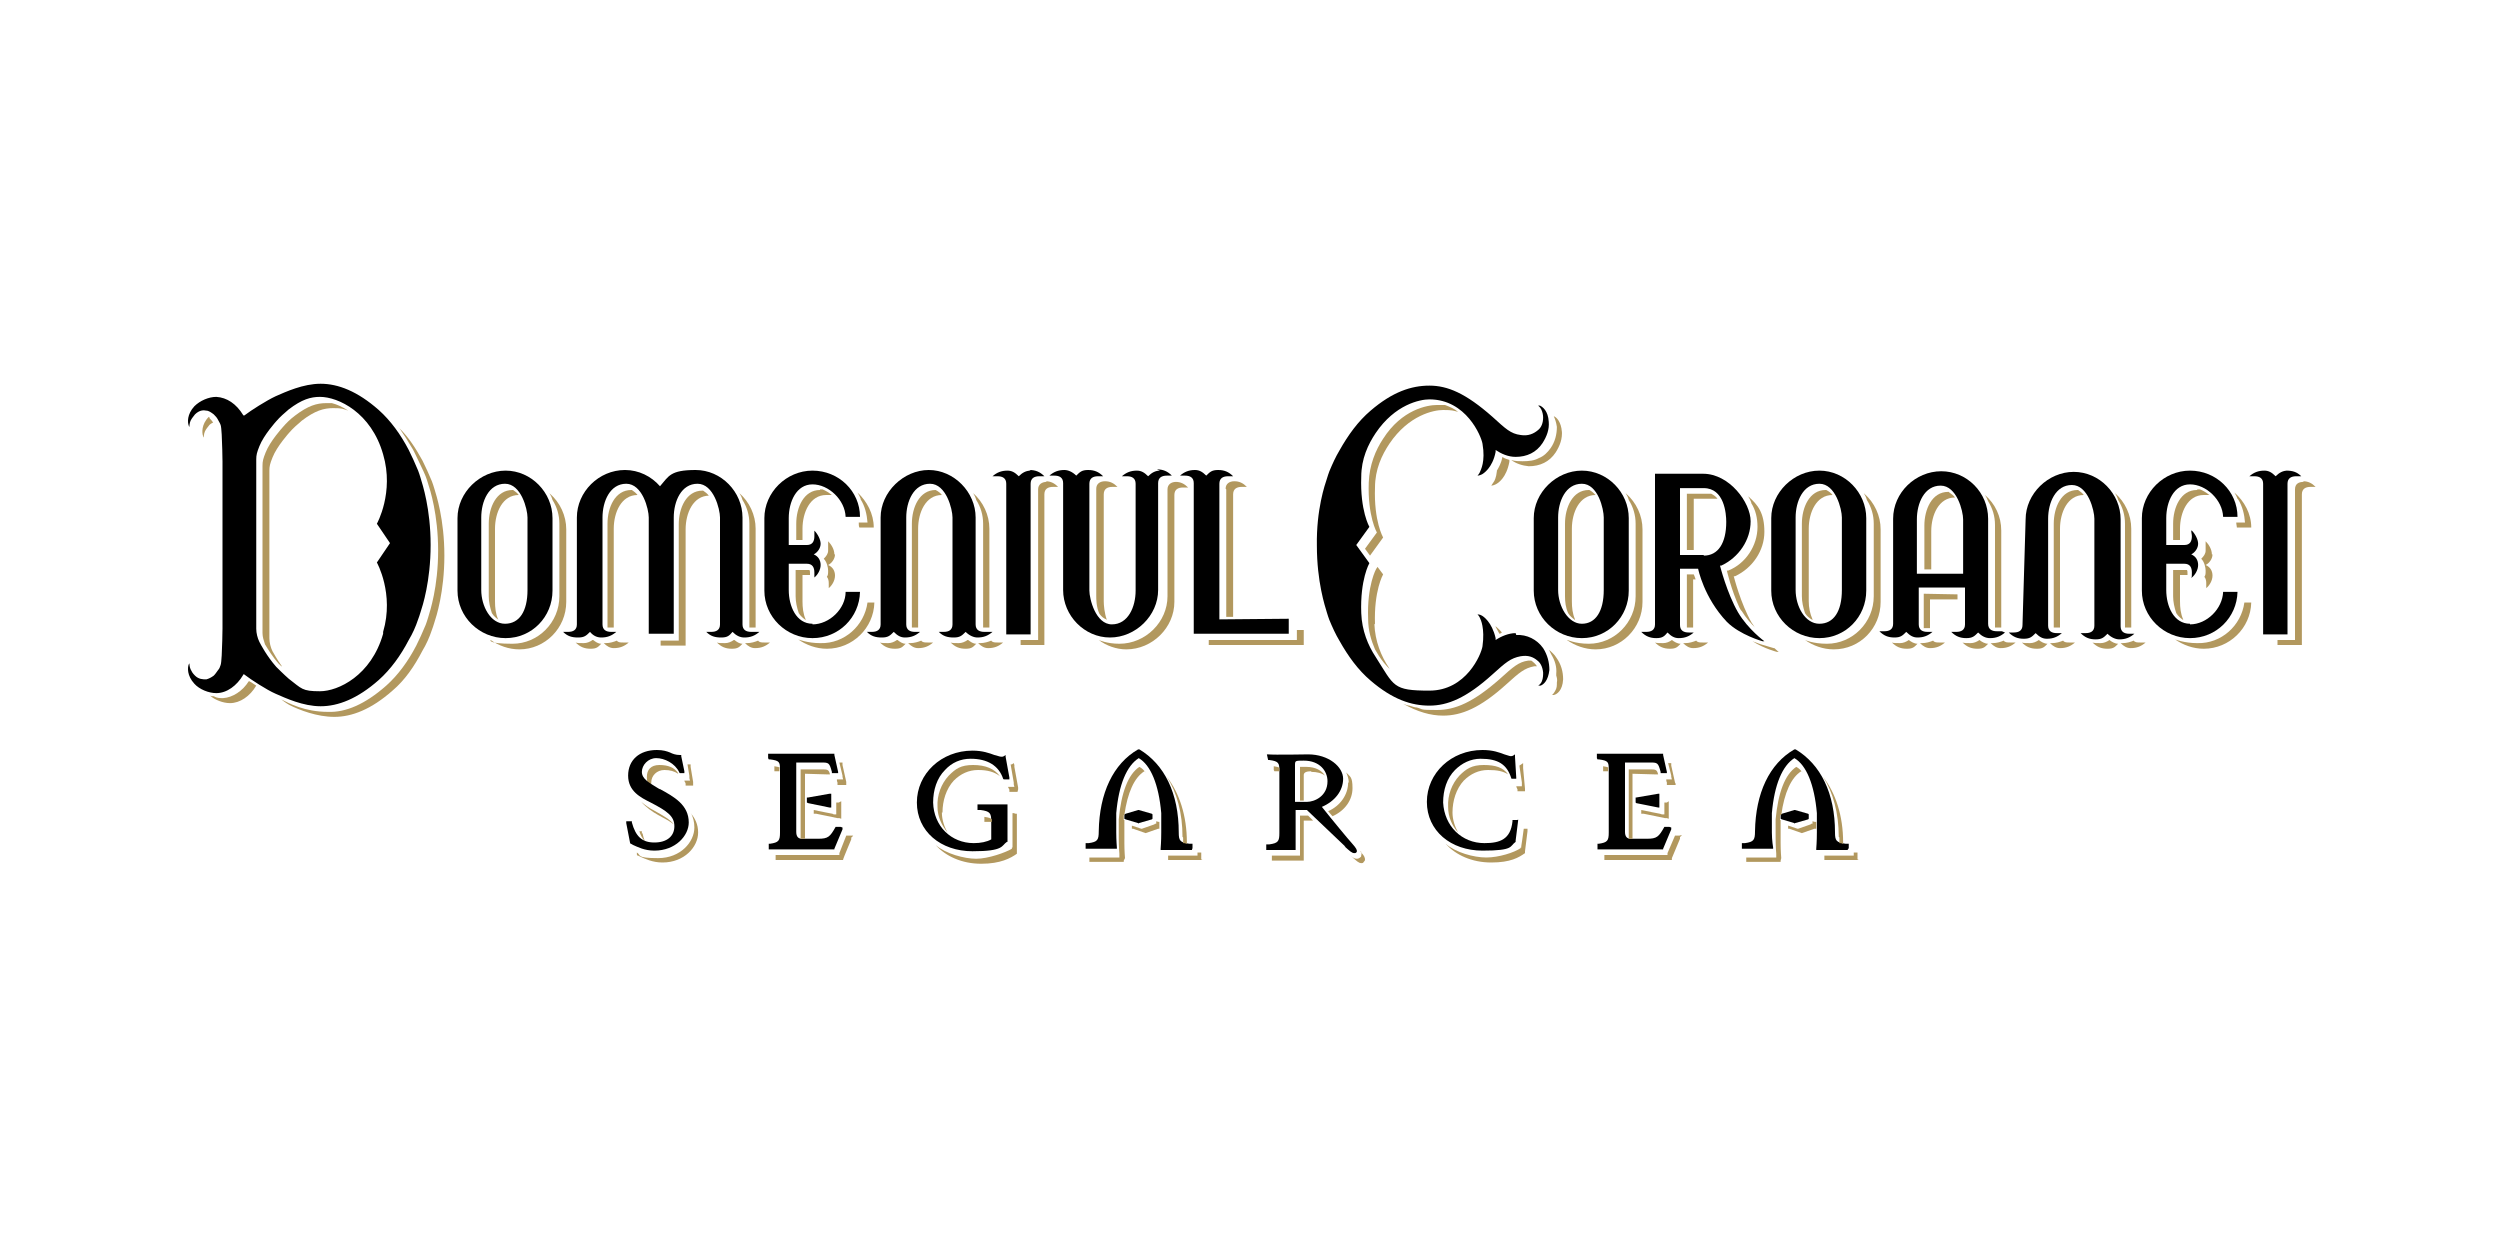 <?xml version="1.0" encoding="UTF-8"?>
<svg id="Layer_1" data-name="Layer 1" xmlns="http://www.w3.org/2000/svg" version="1.1" viewBox="0 0 400 200">
  <defs>
    <style>
      .cls-1 {
        fill: #000;
      }

      .cls-1, .cls-2 {
        stroke-width: 0px;
      }

      .cls-2 {
        fill: #b2985e;
      }
    </style>
  </defs>
  <path class="cls-2" d="M110.3,124.2v.3s.1.4.1.4h-.9c0,.2.2.3.2.5h0c0,.1,0,.3,0,.3h1.2v-.3s0-.3,0-.3l-.4-2.4v-.2s0-.2,0-.2h-.4s0,0-.1,0c.1.7.3,1.8.3,1.8"/>
  <path class="cls-2" d="M104.5,129.6c-.6-.3-1.3-.8-1.9-1.3.8.9,1.8,1.6,2.7,2.1,1.1.6,1.9,1,2.5,1.5-.5-.7-1.5-1.3-3.3-2.3"/>
  <path class="cls-2" d="M102.7,133.4v-.2s0-.2,0-.2h-.4c.2.7.5,1.2.9,1.6-.2-.4-.3-.8-.4-1.3"/>
  <path class="cls-2" d="M108.5,123.7c-.6-.9-1.6-1.3-3-1.3s-2,.8-2,1.9.2.9.7,1.3c0-.1,0-.2,0-.4,0-1.1.9-2,2.1-2,.9,0,1.6.2,2.2.6"/>
  <path class="cls-2" d="M110.6,130.2c.3.6.5,1.3.5,2.2,0,2.3-2.2,4.9-5.8,4.9s-2.7-.5-3.4-.9v.2s0,.1,0,.1h0c0,.1.1.2.1.2h.1c0,0,.2.1.4.2.7.3,1.9.9,3.5.9,3.5,0,5.7-2.5,5.7-4.8,0-1.3-.5-2.3-1.2-3.1"/>
  <path class="cls-2" d="M150.8,130c0-1.9.6-3.8,1.8-5.1,1.1-1.1,2.4-1.7,3.9-1.7s2.6.3,3.5,1c-.9-1.2-2.3-1.8-4.3-1.8s-2.8.6-3.9,1.7c-1.2,1.3-1.9,3.1-1.8,5,0,1.6.7,3,1.6,4.1-.5-.9-.9-2-.9-3.2"/>
  <path class="cls-2" d="M162.2,130.1h-.2v5.2h0v.3h-.1c0,0,0,.2,0,.2-1,.6-3.8,1.6-5.7,1.6s-4.9-.8-6.5-2.2c1.6,1.8,4.2,3,7.3,3s4.7-.9,5.7-1.6h0c0,0,0-.1,0-.1h0v-6.3h-.2"/>
  <path class="cls-2" d="M162.9,126.3v-.3s-.6-3.3-.6-3.3v-.3c0,0-.1-.3-.1-.3l-.3.2h-.2c.2,1.1.5,2.9.5,2.9v.3s.1.4.1.4h-1c0,.2.2.3.2.5h0c0,.1,0,.3,0,.3h1.3"/>
  <path class="cls-2" d="M215.7,125.2c0,1.9-1.2,3.7-3.2,4.6l.7.8c2-.9,3.2-2.6,3.2-4.5s-.4-1.8-1-2.5c.2.5.4,1,.4,1.6"/>
  <path class="cls-2" d="M217.8,136.3c0,.2.1.4,0,.5,0,.2,0,.3-.2.4-.1.1-.3.2-.5.2-.5,0-.8-.3-1.7-1.1h0c0,0,.8.7.8.7h0c.9.8,1.2,1.1,1.6,1.1.2,0,.3,0,.4-.2,0,0,.2-.2.2-.3,0-.3,0-.6-.8-1.4"/>
  <path class="cls-2" d="M209.3,130.5h-1.3c0,2.2,0,6,0,6.1v.3s-3.4,0-4.5,0c0,.1,0,.3,0,.3,0,0,0,.2,0,.2v.3s.2,0,.2,0h.2s4.7,0,4.7,0v-.2c0,0,0-4,0-6.2h1.5"/>
  <path class="cls-2" d="M243.5,125.2v.2s0,.4,0,.4h-.4s-.3,0-.3,0c0,0-.1,0-.2,0,0,.1.1.3.2.5h0c0,.1,0,.3,0,.3h.1s.1,0,.1,0h.5s.3,0,.3,0h.2s0-.2,0-.2v-.2s-.3-3.3-.3-3.3v-.4s0-.4,0-.4l-.3.2-.3.2"/>
  <path class="cls-2" d="M244.3,132.6h-.5c-.1.9-.4,2.8-.4,2.8h0c0,0,0,.2,0,.2h-.1c0,0,0,.1,0,.1-1,.7-3.5,1.5-5.5,1.5s-4.9-.8-6.5-2.2c1.6,1.8,4.2,3,7.3,3s4.4-.8,5.4-1.5h0c0,0,0-.1,0-.1h0c0,0,0-.2,0-.2l.4-3.2v-.2s0-.2,0-.2"/>
  <path class="cls-2" d="M232.4,130c0-1.9.6-3.8,1.8-5.1,1.1-1.1,2.4-1.7,3.9-1.7s2.4.2,3.2.7c-.8-1.1-2-1.5-3.9-1.5s-2.8.6-3.9,1.7c-1.2,1.3-1.9,3.1-1.8,5,0,1.6.6,3,1.6,4.1-.5-.9-.9-2-.9-3.2"/>
  <path class="cls-2" d="M136.1,133.7h-.4s-.3,0-.3,0l-1.1,2.8h0c0,.1,0,.3,0,.3h-.2s-.1,0-.2,0c0,0-2.3,0-3.8,0h-4s-1.4,0-2,0v.4c0,0,0,.2,0,.2v.2s.2,0,.2,0h.2s2.3,0,2.3,0h4c1.5,0,3.8,0,3.8,0s.2,0,.2,0h.1s0-.1,0-.1h0c0-.1,1.3-3.2,1.3-3.2v-.3c.1,0,.3-.3.3-.3"/>
  <path class="cls-2" d="M134.8,124.1v.2s.1.4.1.4h-.4s-.3,0-.3,0c0,0-.2,0-.3,0,0,.1,0,.3.1.5v.2s0,.2,0,.2h.2s.2,0,.2,0h.5s.2,0,.2,0h.3s0-.3,0-.3v-.2c0,0-.6-2.7-.6-2.7v-.2s0-.2,0-.2h-.5"/>
  <path class="cls-2" d="M134.2,128.4h-.3s0,0-.1,0v1.9h-.4c0,0-.2-.1-.2-.1,0,0-2.1-.4-3-.6v.6h.2s.2,0,.2,0l3.4.7h.3c0,0,.3.1.3.1v-2.8"/>
  <path class="cls-2" d="M185.5,131.5h-.1s-.1,0-.4-.1h0v.4h-.2c0,0-.1.1-.1.1l-2,.7h0s-.1,0-.1,0h0s0,0,0,0c0,0-.9-.3-1.5-.5v.5h.1s.1,0,.1,0l2,.7h0s0,0,0,0h0s0,0,0,0l2-.7h.1s.1,0,.1,0v-1.1"/>
  <path class="cls-2" d="M192.2,137.5s0-.2,0-.2v-.5s0-.2,0-.2v-.2h-.4c0,0-.1,0-.2,0,0,0,0,.2,0,.2v.3s-.3,0-.3,0h-4.4c0,.2,0,.3,0,.3v.2s0,.2,0,.2h5.5"/>
  <path class="cls-2" d="M268.7,133.7h-.4s-.3,0-.3,0l-1.2,2.8h0c0,.1,0,.3,0,.3h-.2s-.2,0-.2,0c0,0-2.3,0-3.8,0h-3.9s-1.4,0-2,0v.4c0,0,0,.2,0,.2v.2s.2,0,.2,0h.2s2.3,0,2.3,0h4c1.4,0,3.8,0,3.8,0h.1s.2,0,.2,0h0c0-.1,0-.3,0-.3l1.3-3.1v-.3c.1,0,.3-.3.3-.3"/>
  <path class="cls-2" d="M267.4,124.1v.2c0,0,.1.4.1.4h-.4s-.2,0-.2,0c0,0-.2,0-.3,0,0,.1,0,.3.1.5v.2s0,.2,0,.2h.2s.2,0,.2,0c0,0,.5,0,.5,0h.2s.3,0,.3,0v-.2c0,0-.1-.2-.1-.2l-.6-2.7v-.2s0-.2,0-.2h-.5"/>
  <path class="cls-2" d="M266.7,128.4h-.3s0,0-.1,0v1.9h-.4c0,0-.3-.1-.3-.1,0,0-2.1-.4-3-.6v.6h.2s.2,0,.2,0l3.4.7h.3c0,0,.3.1.3.1v-2.8"/>
  <path class="cls-2" d="M290.5,131.5h-.1s-.1,0-.4-.1h0v.4h-.2c0,0-.1.1-.1.1l-2,.7h0s0,0,0,0h-.1s0,0,0,0c0,0-.9-.3-1.5-.5v.5h.1s.1,0,.1,0l2,.7h0s0,0,0,0h0s0,0,0,0l2-.7h.1s.2,0,.2,0v-1.1"/>
  <path class="cls-2" d="M297.2,137.5v-.2s0-.5,0-.5v-.2s0-.2,0-.2h-.4c0,0-.1,0-.2,0,0,0,0,.2,0,.2v.3s-.3,0-.3,0h-4.4c0,.2,0,.3,0,.3v.2s0,.2,0,.2h5.5"/>
  <path class="cls-1" d="M105.6,126.3s-.5-.3-.5-.3c-1.3-.8-2.4-1.4-2.4-2.5s1-2.2,2.3-2.2,3,.8,3.7,2.3h0c0,.1.1.1.1.1h.7v-.3s-.5-2.4-.5-2.4v-.2h-.2c-.7,0-1.2-.2-1.6-.4-.5-.2-1.1-.4-2.1-.4-2.8,0-4.6,1.6-4.6,4.1s2,3.5,3.6,4.3c2.7,1.4,3.8,2.2,3.8,3.8s-1.2,2.6-3.2,2.6-3-1-3.6-3.2v-.2h-.9v.3s.6,3.1.6,3.1h0c0,.1.1.2.1.2.1,0,.2.1.4.2.7.3,1.8.9,3.4.9,3.4,0,5.5-2.4,5.5-4.5,0-2.8-2.3-4.1-4.7-5.4"/>
  <path class="cls-1" d="M155.3,121.4c2.7,0,4.5,1.1,5.2,3.2h0c0,.1.2.1.2.1h.8v-.3s-.6-3.3-.6-3.3v-.3c0,0-.3.2-.3.2-.4.2-.7,0-1.5-.2-.8-.3-1.9-.7-3.5-.7-5,0-8.9,3.7-8.9,8.3s3.8,7.8,8.9,7.8,4.6-.9,5.5-1.5h.1v-6h-4.8v.2s0,.5,0,.5v.2h.2c.1,0,.2,0,.3,0,1.5.2,1.7.5,1.7,1.8v2.9c-.7.4-1.7.6-2.8.6-3.6,0-6.4-2.7-6.5-6.5,0-2,.6-3.9,1.9-5.2,1.1-1.2,2.5-1.8,4.1-1.8"/>
  <path class="cls-2" d="M158.7,131.1c-.2-.2-.5-.3-1.2-.4v.4s0,.2,0,.2v.2h.4c.1,0,.2,0,.3,0,.2,0,.3,0,.5,0h0c0-.2,0-.4,0-.5"/>
  <path class="cls-1" d="M207.2,128.3v-5.8c0-.8,0-.8,1.4-.8,2.6,0,3.8,1.7,3.8,3.3,0,2.4-2.1,3.3-3.3,3.3M215.1,135.4c.9.8,1.2,1.1,1.6,1.1.1,0,.2,0,.3-.1,0,0,.1-.1.1-.2,0-.2,0-.4-.9-1.4-.3-.3-3.2-3.8-4.7-5.7,2.1-.9,3.4-2.6,3.4-4.5s-2.3-3.9-5.6-3.9c0,0-5.5.1-6.4,0h-.2s.2.9.2.9h.2c1.5.2,1.6.5,1.6,1.7v10c0,1.3-.2,1.6-1.6,1.8-.2,0-.2,0-.3,0h-.2v.2s0,.4,0,.4v.3s.2,0,.2,0h4.5s0-6.4,0-6.4h1.8l6.2,5.9Z"/>
  <path class="cls-2" d="M209.8,123.5c.9,0,1.7.2,2.2.6-.5-.8-1.5-1.4-3-1.4s-.9,0-1,0c0,0,0,.3,0,.4v5h.6v-4.1q0-.6,1.2-.6"/>
  <path class="cls-2" d="M203.8,122.6v.6c0,0,.1.2.1.2h.2s.2,0,.2,0c.1,0,.3,0,.4,0v-.2c0-.1,0-.2,0-.3-.1-.2-.4-.2-.9-.3"/>
  <path class="cls-1" d="M242.8,131.2h-.8v.2c-.3,2.9-2,3.5-4.5,3.5-3.6,0-6.4-2.7-6.6-6.5,0-2,.6-3.9,1.9-5.2,1.1-1.1,2.5-1.8,4.1-1.8,2.8,0,4.2.9,4.9,3.1h0c0,.1.1.1.1.1h.5s.2,0,.2,0v-.2s-.2-3.3-.2-3.3v-.4s-.3.2-.3.2c-.4.2-.7,0-1.4-.2-.8-.3-1.8-.7-3.5-.7-5,0-8.9,3.7-8.9,8.3s3.8,7.8,8.9,7.8,4.3-.7,5.3-1.4h0c0,0,0-.2,0-.2l.4-3.2v-.2"/>
  <path class="cls-1" d="M134.5,132.3h-.7c0,0-.1,0-.1,0h0c-.9,1.6-1.2,1.9-2.8,1.9h-2.6q-.9,0-.9-1.1v-11.1h3.9c1.3,0,1.4,0,1.8,1.5v.2s.2,0,.2,0h.5s.3,0,.3,0v-.2c0,0-.6-2.7-.6-2.7v-.2h-7.9s-2.4,0-2.4,0h-.3s0,.2,0,.2v.5c0,0,.1.2.1.2h.2c1.5.2,1.6.4,1.6,1.6v10.1c0,1.3-.2,1.6-1.6,1.8h-.2s0,.2,0,.2v.5c0,0,0,.2,0,.2h.2s2.3,0,2.3,0c0,0,4,0,4,0,1.5,0,3.8,0,3.8,0h.2s0-.1,0-.1l1.3-3.1v-.3"/>
  <path class="cls-2" d="M132.2,123.9c.2,0,.4,0,.6,0-.2-.8-.4-.8-1.4-.8h-3.3v10.8c0,.1,0,.2,0,.3h.7v-10.4"/>
  <path class="cls-2" d="M124.8,122.9c-.1-.2-.4-.2-.9-.3,0,.1,0,.4,0,.4v.2s0,.2,0,.2h.2s.2,0,.2,0c.2,0,.3,0,.4,0v-.3c0,0,0-.2,0-.2"/>
  <polyline class="cls-1" points="129.3 127.6 129.1 127.6 129.1 127.8 129.1 128.3 129.1 128.4 129.3 128.5 132.7 129.2 133 129.2 133 128.9 133 127.2 133 127 132.7 127"/>
  <path class="cls-1" d="M267.1,132.3h-.7c0,0-.1,0-.1,0h0c-.9,1.6-1.2,1.9-2.8,1.9h-2.6q-.9,0-.9-1.1v-11.1h3.9c1.3,0,1.4,0,1.8,1.5v.2s.2,0,.2,0h.5s.3,0,.3,0v-.2c0,0-.6-2.7-.6-2.7v-.2h-7.9s-2.4,0-2.4,0h-.3s0,.2,0,.2v.5c0,0,.1.2.1.2h.2c1.5.2,1.6.4,1.6,1.6v10.1c0,1.3-.2,1.6-1.6,1.8h-.2s0,.2,0,.2v.5c0,0,0,.2,0,.2h.2s2.3,0,2.3,0c0,0,4,0,4,0,1.4,0,3.8,0,3.8,0h.2s0-.1,0-.1l1.3-3.1v-.3"/>
  <path class="cls-2" d="M264.7,123.9c.2,0,.4,0,.6,0-.2-.8-.4-.8-1.4-.8h-3.3v10.8c0,.1,0,.2,0,.3h.6v-10.4"/>
  <path class="cls-2" d="M257.4,122.9c-.1-.2-.4-.2-.9-.3,0,.1,0,.4,0,.4v.2s0,.2,0,.2h.2s.2,0,.2,0c.2,0,.3,0,.4,0v-.3c0,0,0-.2,0-.2"/>
  <polyline class="cls-1" points="261.8 127.6 261.7 127.6 261.7 127.8 261.7 128.3 261.7 128.4 261.8 128.5 265.3 129.2 265.5 129.2 265.5 128.9 265.5 127.2 265.5 127 265.3 127"/>
  <polyline class="cls-1" points="182.2 129.6 182.2 129.6 182.1 129.6 180.1 130.2 179.9 130.3 179.9 130.4 179.9 130.8 179.9 131 180.1 131.1 182.1 131.7 182.2 131.8 182.2 131.7 184.3 131.1 184.4 131 184.4 130.8 184.4 130.4 184.4 130.3 184.3 130.2"/>
  <path class="cls-2" d="M180,137.3s-.1-1.1-.1-2.4h0c0-.8,0-1.4,0-2h0s0,0,0,0h0c0-.2,0-.5,0-1.1,0-.2,0-.4,0-.6h-.1v-.8h.1s0,0,0,0c.5-3.6,1.6-6,3.2-7,0,0,.2.1.2.2-.3-.4-.6-.7-1-.9-1.8,1.2-2.9,4.1-3.3,8.4,0,.5,0,.9,0,1.1h0s0,0,0,0h0c0,.6,0,1.3,0,1.9h0c0,1.4.1,2.5.1,2.5v.2s0,.4,0,.4h-4.8v.3s0,.2,0,.2v.2s.2,0,.2,0h5.3v-.2"/>
  <path class="cls-1" d="M190.8,135.7v-.5s0-.2,0-.2h-.2c-.1,0-.2,0-.3,0-1.5-.2-1.7-.5-1.7-1.8h0c0-6.3-2.3-10.9-6.3-13.3h-.1c0,0-.1,0-.1,0-4,2.3-6.2,7-6.3,13.1h0c0,1.4-.2,1.7-1.6,1.9-.2,0-.2,0-.3,0h-.2v.2s0,.5,0,.5v.2s.2,0,.2,0h4.8v-.2s-.1-1.1-.1-2.4h0c0-.8,0-1.4,0-2h0s0-1.1,0-1.1c.4-4.6,1.7-7.6,3.6-8.8,1.9,1.1,3.2,4.2,3.6,8.8,0,0,0,1.1,0,1.1h0c0,.6,0,1.3,0,2h0c0,1.4-.1,2.6-.1,2.6v.2s.2,0,.2,0h4.8"/>
  <path class="cls-2" d="M189.3,134c0,.4,0,.7,0,.9.2,0,.3,0,.6.1h0v-.2c0-4.3-1.2-7.9-3.2-10.5,1.6,2.5,2.5,5.8,2.5,9.6"/>
  <polyline class="cls-1" points="287.2 129.6 287.2 129.6 287.1 129.6 285.1 130.2 284.9 130.3 284.9 130.4 284.9 130.8 284.9 131 285.1 131.1 287.1 131.7 287.2 131.8 287.2 131.7 289.3 131.1 289.4 131 289.4 130.8 289.4 130.4 289.4 130.3 289.3 130.2"/>
  <path class="cls-2" d="M285,137.3s-.1-1.1-.1-2.4h0c0-.8,0-1.4,0-2h0s0,0,0,0c0,0,0,0,0,0h0c0-.2,0-.5,0-1.1,0-.2,0-.4,0-.6h-.1v-.8h.2s0,0,0,0c.5-3.6,1.6-6,3.2-7,0,0,.2.1.2.2-.3-.4-.6-.7-1-.9-1.8,1.2-2.9,4.1-3.3,8.4,0,.5,0,.9,0,1.1h0s0,0,0,0h0c0,.6,0,1.3,0,1.9h0c0,1.4.1,2.5.1,2.5v.2s0,.4,0,.4h-4.8v.3s0,.2,0,.2v.2s.2,0,.2,0h5.3v-.2"/>
  <path class="cls-1" d="M295.8,135.7v-.5s0-.2,0-.2h-.2c-.1,0-.2,0-.3,0-1.5-.2-1.7-.5-1.7-1.8h0c0-6.3-2.3-10.9-6.3-13.3h-.1c0,0-.1,0-.1,0-4,2.3-6.2,7-6.3,13.1h0c0,1.4-.2,1.7-1.6,1.9-.2,0-.2,0-.3,0h-.2v.2s0,.5,0,.5v.2s.2,0,.2,0h4.8v-.2s-.2-1.1-.2-2.4h0c0-.8,0-1.4,0-2h0s0-1.1,0-1.1c.4-4.6,1.7-7.6,3.6-8.8,1.9,1.1,3.2,4.2,3.6,8.8,0,0,0,1.1,0,1.1h0c0,.6,0,1.3,0,2h0c0,1.4-.1,2.6-.1,2.6v.2s.2,0,.2,0h4.8"/>
  <path class="cls-2" d="M294.3,134c0,.4,0,.7,0,.9.2,0,.3,0,.6.1h0v-.2c0-4.3-1.2-7.9-3.2-10.5,1.6,2.5,2.5,5.8,2.5,9.6"/>
  <path class="cls-1" d="M256.6,94.4c0,3.4-1.3,5.4-3.5,5.4s-3.8-2.8-3.8-5.4v-11.6c0-2.6,1.2-5.4,3.8-5.4s3.5,4.1,3.5,5.4M260.6,82.9c0-4.1-3.4-7.6-7.5-7.6s-7.7,3.5-7.7,7.6v11.6c0,4.2,3.5,7.6,7.7,7.6s7.5-3.4,7.5-7.6v-11.6Z"/>
  <path class="cls-1" d="M294.7,94.4c0,3.4-1.3,5.4-3.6,5.4s-3.8-2.8-3.8-5.4v-11.6c0-2.6,1.2-5.4,3.8-5.4s3.6,4.1,3.6,5.4M298.6,82.9c0-4.1-3.4-7.6-7.5-7.6s-7.7,3.5-7.7,7.6v11.6c0,4.2,3.5,7.6,7.7,7.6s7.5-3.4,7.5-7.6v-11.6Z"/>
  <path class="cls-1" d="M272.6,88.8h-3.8v-10.7h3.8c3.3,0,3.6,4.1,3.6,5.4,0,3.4-1.3,5.4-3.6,5.4M278.1,98c-1.8-3.1-2.9-7.5-2.9-7.5h.2c2.8-1.3,4.7-4.1,4.7-7.1s-3.4-7.6-7.6-7.6h-7.7v24.1c0,.9-.6,1.2-1.4,1.2s-.6,0-.8,0h0c.7.7,1.4,1,2.4,1s1.3-.3,1.8-.9c.6.6,1.1.9,1.8.9,1,0,1.7-.3,2.4-.9h0c-.2,0-.6,0-.8,0-.8,0-1.4-.3-1.4-1.2v-9h2.9s.9,4.6,4.6,8.5c2.1,2.1,5.7,3.1,5.7,3.1h.3s-2.6-1.9-4.2-4.6Z"/>
  <path class="cls-1" d="M366,75.3c-.7,0-1.3.3-1.9.9-.6-.6-1.1-.9-1.8-.9-1,0-1.7.3-2.4.9h0c.2,0,.6,0,.8,0,.8,0,1.4.3,1.4,1.2v24.1h3.9v-24.1c0-.9.6-1.2,1.4-1.2s.6,0,.8,0h0c-.7-.7-1.4-.9-2.4-.9"/>
  <path class="cls-1" d="M323.6,100c0,.9-.6,1.2-1.4,1.2s-.6,0-.8,0h0c.7.7,1.4,1,2.4,1s1.3-.3,1.9-.9c.6.6,1.1.9,1.8.9,1,0,1.7-.3,2.4-.9h0c-.2,0-.6,0-.8,0-.8,0-1.4-.3-1.4-1.2v-17.1c0-2.6,1.2-5.4,3.8-5.4s3.6,4.1,3.6,5.4v17.1c0,.9-.6,1.2-1.4,1.2s-.6,0-.8,0h0c.7.7,1.4,1,2.4,1s1.3-.3,1.9-.9c.6.6,1.3.9,1.9.9,1,0,1.7-.3,2.4-.9h0c-.2,0-.6,0-.8,0-.8,0-1.4-.3-1.4-1.2v-17.1c0-4.1-3.4-7.6-7.5-7.6s-7.7,3.5-7.7,7.6"/>
  <path class="cls-1" d="M306.7,91.8v-8.7c0-2.6,1.2-5.4,3.8-5.4s3.6,4.1,3.6,5.4v8.7M320.3,101c-.2,0-.6,0-.8,0-.8,0-1.4-.3-1.4-1.2v-16.8c0-4.2-3.4-7.6-7.5-7.6s-7.7,3.4-7.7,7.6v16.8c0,.9-.6,1.2-1.4,1.2s-.6,0-.8,0h0c.7.7,1.4,1,2.4,1s1.3-.3,1.9-.9c.6.6,1.1.9,1.8.9,1,0,1.7-.3,2.4-.9h0c-.2,0-.6,0-.8,0-.8,0-1.4-.3-1.4-1.2v-5.9h7.4v5.9c0,.9-.6,1.2-1.4,1.2s-.6,0-.8,0h0c.7.7,1.4,1,2.4,1s1.3-.3,1.9-.9c.6.6,1.2.9,1.9.9,1,0,1.7-.3,2.4-.9h0Z"/>
  <path class="cls-1" d="M84.4,94.4c0,3.4-1.3,5.4-3.6,5.4s-3.8-2.8-3.8-5.4v-11.6c0-2.6,1.2-5.4,3.8-5.4s3.6,4.1,3.6,5.4M88.4,82.9c0-4.1-3.4-7.6-7.5-7.6s-7.7,3.5-7.7,7.6v11.6c0,4.2,3.5,7.6,7.7,7.6s7.5-3.4,7.5-7.6v-11.6Z"/>
  <path class="cls-1" d="M130,99.8c-2.6,0-3.8-2.8-3.8-5.4v-4.2h2.9c.9,0,1.2.6,1.2,1.4s0,.6,0,.8h0c.5-.4,1-1.2,1-2s-.4-1.4-1.1-1.7c.6-.3,1.1-1,1.1-1.7s-.5-1.6-1-2.1h0c0,.3,0,.6,0,.9,0,.8-.3,1.4-1.2,1.4h-2.9v-4.3c0-2.6,1.2-5.4,3.8-5.4s5.2,2.5,5.3,5.2h2.3c0-4.1-3.4-7.4-7.6-7.4s-7.7,3.5-7.7,7.6v11.6c0,4.2,3.5,7.6,7.7,7.6s7.5-3.3,7.6-7.4h-2.3c0,2.7-2.6,5.2-5.3,5.2"/>
  <path class="cls-1" d="M350.4,99.8c-2.6,0-3.8-2.8-3.8-5.4v-4.2h2.9c.9,0,1.2.6,1.2,1.4s0,.6-.1.8h.1c.5-.4,1-1.2,1-2s-.4-1.4-1.1-1.7c.6-.3,1.1-1,1.1-1.7s-.5-1.6-1-2.1h-.1c0,.3.1.6.1.9,0,.8-.3,1.4-1.2,1.4h-2.9v-4.3c0-2.6,1.2-5.4,3.8-5.4s5.2,2.5,5.3,5.2h2.3c0-4.1-3.4-7.4-7.6-7.4s-7.7,3.5-7.7,7.6v11.6c0,4.2,3.5,7.6,7.7,7.6s7.5-3.3,7.6-7.4h-2.3c-.1,2.7-2.6,5.2-5.3,5.2"/>
  <path class="cls-1" d="M164.9,75.3c-.7,0-1.3.3-1.9.9-.6-.6-1.1-.9-1.8-.9-1,0-1.7.3-2.4.9h0c.2,0,.6,0,.8,0,.8,0,1.4.3,1.4,1.2v24.1h3.9v-24.1c0-.9.6-1.2,1.4-1.2s.6,0,.8,0h0c-.7-.7-1.4-1-2.4-1"/>
  <path class="cls-1" d="M195.1,99.1v-21.7c0-.9.6-1.2,1.4-1.2s.6,0,.8,0h0c-.7-.7-1.4-1-2.4-1s-1.3.3-1.9.9c-.6-.6-1.1-.9-1.8-.9-1,0-1.7.3-2.4.9h0c.2,0,.6,0,.8,0,.8,0,1.4.3,1.4,1.2v24.1h15.2v-2.4"/>
  <path class="cls-1" d="M158.3,101.1c-.2,0-.6,0-.8,0-.8,0-1.4-.3-1.4-1.2v-17.1c0-4.1-3.5-7.6-7.5-7.6s-7.7,3.5-7.7,7.6v17.1c0,.9-.6,1.2-1.4,1.2s-.6,0-.8,0h0c.7.7,1.4.9,2.4.9s1.3-.3,1.9-.9c.6.6,1.1.9,1.8.9,1,0,1.7-.3,2.4-.9h0c-.2,0-.6,0-.8,0-.8,0-1.4-.3-1.4-1.2v-17.1c0-2.6,1.2-5.4,3.8-5.4s3.6,4.1,3.6,5.4v4.6c0,0,0,.1,0,.2v12.3c0,.9-.6,1.2-1.4,1.2s-.6,0-.8,0h0c.7.7,1.4.9,2.4.9s1.3-.3,1.9-.9c.6.6,1.3.9,1.9.9,1,0,1.7-.3,2.4-.9"/>
  <path class="cls-1" d="M185.6,75.3c-.7,0-1.3.3-1.9.9-.6-.6-1.1-.9-1.8-.9-1,0-1.7.3-2.4.9h0c.2,0,.6,0,.8,0,.8,0,1.4.3,1.4,1.2v17.1c0,2.6-1.2,5.4-3.8,5.4s-3.6-4.1-3.6-5.4v-4.6c0,0,0-.2,0-.2v-12.3c0-.9.6-1.2,1.4-1.2s.6,0,.8,0h0c-.7-.7-1.4-1-2.4-1s-1.3.3-1.9.9c-.6-.6-1.3-.9-1.9-.9-1,0-1.7.3-2.4.9h0c.2,0,.6,0,.8,0,.8,0,1.4.3,1.4,1.2v17.1c0,4.1,3.4,7.6,7.5,7.6s7.7-3.5,7.7-7.6v-17.1c0-.9.6-1.2,1.4-1.2s.6,0,.8,0h0c-.7-.7-1.4-1-2.4-1"/>
  <path class="cls-1" d="M242.5,101.3c-1.1,0-2.3.5-3.2,1.1,0-.1,0-.2,0-.3-.6-2.6-2-3.5-2.2-3.6-.3-.2-.7-.2-.7-.2,0,0,.3.3.4.6.1.2.8,1.6.4,4.5-.2,1.3-2.6,7.1-8.5,7.1s-5.6-.7-8.6-5.4c-1.2-1.8-2.2-4.2-2.3-7-.2-5.4,1.3-8,1.3-8l-2.1-2.9,2.1-2.9s-1.5-2.6-1.3-8c0-2.9,1.1-5.2,2.3-7,3.1-4.6,7.1-5.4,8.6-5.4,5.9,0,8.3,5.9,8.5,7.1.5,2.9-.3,4.2-.4,4.5-.1.3-.4.6-.4.6,0,0,.3,0,.7-.2.2-.1,1.7-1,2.2-3.6,0-.1,0-.2,0-.3.9.6,2,1.1,3.2,1.1,1.8,0,3.3-.7,4.3-2.2.7-1.1,1.1-2.2,1-3.4-.1-1.8-1-2.4-1.4-2.6-.2,0-.3,0-.3,0,0,0,.3.2.5.6.2.4.3.9.3,1.3,0,.9-.3,1.6-.8,2-.7.6-1.6,1-2.8.8-1.6-.2-2.4-1-4.5-2.9-4.3-3.8-7.2-5-10.1-5s-5.9,1-9.4,4c-2,1.7-3.6,3.9-5,6.4-.6,1-1.1,2.1-1.6,3.3-.1.3-.3.8-.4,1.2-.3.9-1.7,4.9-1.6,10.7,0,5.8,1.3,9.7,1.6,10.7.1.4.3.9.4,1.2.5,1.2,1,2.3,1.6,3.3,1.4,2.5,3,4.7,5,6.4,3.5,3,6.5,4,9.4,4s5.9-1.2,10.1-5c2.1-1.9,2.9-2.6,4.5-2.9,1.2-.2,2,.1,2.7.7.4.3.8.9.9,1.9,0,.4,0,.9-.2,1.4-.2.5-.6.7-.6.7,0,0,.2,0,.4,0,.5-.2,1.2-.8,1.4-2.5,0-1.2-.3-2.4-1-3.5-1-1.4-2.6-2.2-4.3-2.1"/>
  <path class="cls-1" d="M241.6,73.7h0"/>
  <path class="cls-1" d="M61.3,101.4c-1.9,6.7-7.2,9.2-10.1,9.2s-2.9-.4-5-2c-.7-.6-2-1.9-2-1.9-1.5-1.7-2.5-3.6-2.7-4-.3-.6-.5-1.4-.5-2.1v-27.1c0-.7.1-1.1.5-2.1.7-1.8,2.7-4,2.7-4,.6-.7,1.3-1.3,2-1.9,2.1-1.6,3.5-2,5-2,2.9,0,8.2,2.5,10.1,9.2,1.8,6.1-1,11.1-1,11.1l2.1,3.1-2.1,3.1s2.8,5,1,11.1M67.3,76.5c-.1-.4-.3-.9-.4-1.2-.5-1.2-1-2.3-1.5-3.3-1.3-2.5-2.9-4.7-4.8-6.4-3.4-3-6.5-4.2-9.3-4.2s-5.6,1.3-7.2,2c-1.5.7-4,2.3-4.9,3-.2.2-.3,0-.3,0-1.1-1.8-2.6-2.8-4.3-2.9-1.2,0-2.6.6-3.5,1.5-1.2,1.3-1.1,2.6-.9,3.1,0,.1.1.2.1.2,0,0,0-.6.2-1,.2-.4.4-.6.7-1,.7-.7,1.4-.7,1.8-.6.4,0,.8.3,1.2.6.3.3.5.5.7.9.1.2.3.5.4.8.3.8.3,7.9.3,5.2s0,7,0,14,0,14.1,0,14c0-2.7,0,4.4-.3,5.2-.1.3-.2.6-.4.8-.3.4-.4.6-.7.9-.4.3-.8.5-1.2.6-.5,0-1.2,0-1.8-.6-.4-.4-.5-.6-.7-1-.2-.4-.2-1-.2-1,0,0,0,.1-.1.2-.2.5-.3,1.8.9,3.1.8.9,2.3,1.5,3.5,1.5,1.7,0,3.3-1.2,4.3-2.9,0-.1.1-.2.3,0,.9.7,3.5,2.4,4.9,3,1.6.7,4.4,2,7.2,2s5.9-1.2,9.3-4.2c1.9-1.7,3.5-3.9,4.8-6.4.6-1,1.1-2.1,1.5-3.3.1-.3.3-.8.4-1.2.3-.9,1.6-4.9,1.6-10.7,0-5.8-1.3-9.7-1.6-10.7Z"/>
  <path class="cls-1" d="M121,101.1c-.2,0-.6,0-.8,0-.8,0-1.4-.3-1.4-1.2v-17.1c0-4.1-3.4-7.6-7.5-7.6s-4.3,1-5.7,2.6c-1.4-1.6-3.4-2.6-5.6-2.6-4.2,0-7.7,3.5-7.7,7.6v17.1c0,.9-.6,1.2-1.4,1.2s-.6,0-.8,0h0c.7.7,1.4.9,2.4.9s1.3-.3,1.9-.9c.5.6,1.1.9,1.8.9,1,0,1.7-.3,2.4-.9h0c-.2,0-.6,0-.8,0-.8,0-1.4-.3-1.4-1.2v-17.1c0-2.6,1.2-5.4,3.8-5.4s3.6,4.1,3.6,5.4v18.6h4v-18.6c0-2.6,1.2-5.4,3.8-5.4s3.6,4.1,3.6,5.4v17.1c0,.9-.6,1.2-1.4,1.2s-.6,0-.8,0h0c.7.7,1.4.9,2.4.9s1.3-.3,1.8-.9c.6.6,1.2.9,1.9.9,1,0,1.7-.3,2.4-.9"/>
  <path class="cls-2" d="M45.1,106.6c-.8-1.1-1.3-2.1-1.5-2.4-.3-.6-.5-1.4-.5-2.1v-26.8c0-.7.1-1.1.5-2.1.7-1.8,2.7-4,2.7-4,.6-.7,1.3-1.3,2-1.9,2.1-1.6,3.5-2,5-2s1.5.1,2.4.4c-.9-.6-1.8-1-2.6-1.2-.3,0-.6,0-.9,0-1.5,0-2.9.4-5,2-.8.6-1.4,1.2-2,1.9,0,0-2,2.2-2.7,4-.4,1-.5,1.4-.5,2.1v26.8c0,.6.2,1.2.4,1.8.5.8,1.2,2,2.2,3.1,0,0,.2.2.4.4"/>
  <path class="cls-2" d="M39.8,109c-1,1.6-2.6,2.6-4.1,2.7-.5,0-1,0-1.5-.3-.2,0-.4,0-.6-.1.8.7,2.1,1.2,3.2,1.2,1.6,0,3.2-1.1,4.2-2.8-.4-.3-.8-.5-1.1-.7"/>
  <path class="cls-2" d="M69.5,78.2c-.1-.4-.3-.9-.4-1.2-.5-1.2-1-2.3-1.5-3.3-1.1-2-2.2-3.7-3.7-5.2.7,1,1.4,2.1,2.1,3.3.3.5.5,1,.8,1.6.4.9.9,1.8,1.3,2.8.1.3.3.8.4,1.2.3.9,1.6,4.9,1.6,10.7,0,5.8-1.3,9.7-1.6,10.7-.1.4-.3.9-.4,1.2-.5,1.2-1,2.3-1.5,3.3-1.3,2.5-2.9,4.7-4.8,6.4-3.4,3-6.5,4.3-9.3,4.2-3.8,0-6.3-1.4-7.5-2,0,0,.6.5,1.3.9,1.6.8,4.4,1.9,7.2,1.9s5.9-1.2,9.3-4.2c2-1.7,3.5-3.9,4.8-6.4.6-1,1.1-2.1,1.5-3.3.1-.3.3-.8.4-1.2.3-.9,1.6-4.9,1.6-10.7,0-5.8-1.3-9.7-1.6-10.7"/>
  <path class="cls-2" d="M368.6,77.1c-.8,0-1.4.3-1.4,1.2v24.1h-2.8v.8h3.9v-24.1c0-.9.6-1.2,1.4-1.2s.6,0,.8,0h0c-.6-.6-1.2-.9-2-.9"/>
  <path class="cls-2" d="M318.1,80.2c.7,1.1,1.1,2.4,1.1,3.8v16.4c.1,0,.2,0,.4,0s.4,0,.6,0v-15.5c0-2.3-1-4.3-2.6-5.7.2.3.4.7.5,1"/>
  <path class="cls-2" d="M311.8,78.7c0,0,0,0-.1,0-2.6,0-3.8,2.8-3.8,5.4v7h1.1v-6.1c0-2.6,1.2-5.4,3.8-5.4h0c-.2-.3-.6-.6-.9-.8"/>
  <path class="cls-2" d="M308,95h-.2v5.5c.1,0,.2,0,.4,0s.4,0,.6,0v-4.6h4.4v-.8"/>
  <path class="cls-2" d="M79.7,99.1c-.4-.9-.5-1.9-.5-2.9v-11.6c0-2.6,1.2-5.4,3.8-5.4s0,0,0,0c-.2-.3-.6-.6-.9-.8,0,0,0,0-.1,0-2.6,0-3.8,2.8-3.8,5.4v11.6c0,.9.2,1.8.5,2.7.3.5.7.8,1.1,1.1"/>
  <path class="cls-2" d="M87.9,78.9c.2.3.4.7.5,1.1.7,1.1,1.1,2.4,1.1,3.8v11.6c0,4.2-3.4,7.6-7.5,7.6s-3.5-.6-3.5-.6c1.3.9,2.9,1.5,4.6,1.5,4.1,0,7.5-3.4,7.5-7.6v-11.6c0-2.2-1-4.3-2.6-5.7"/>
  <path class="cls-2" d="M133.5,88.7c0-.8-.5-1.6-1-2.1h0c0,.3,0,.6,0,.9s0,.4,0,.6c0,.5-.3.9-.7,1.3.5.5.7,1.4.7,1.9s0,.7-.2,1c.2.2.3.6.3,1s0,.6,0,.8h0c.5-.4,1-1.2,1-2s-.4-1.4-1.1-1.7c.6-.3,1.1-1,1.1-1.7"/>
  <path class="cls-2" d="M137.7,79.9c.7,1.1,1,2.4,1.1,3.7h-1.4c0,.3,0,.6.1.8h2.3c0-2.2-1.1-4.2-2.6-5.6.2.3.4.7.5,1"/>
  <path class="cls-2" d="M128.9,99.1c-.4-.9-.5-1.9-.5-2.9v-4.2h1.2c0,0,0-.1,0-.2,0-.3,0-.5-.1-.6h-2.2v4.2c0,.9.2,1.8.5,2.7.3.5.7.8,1.1,1.1"/>
  <path class="cls-2" d="M131.2,78.4c-2.6,0-3.8,2.8-3.8,5.4v2.6h1v-1.8c0-2.6,1.2-5.4,3.8-5.4s.6,0,.9,0c-.5-.4-1-.7-1.5-.9-.1,0-.3,0-.4,0"/>
  <path class="cls-2" d="M131.2,102.9c-2,0-3.5-.6-3.5-.6,1.3.9,2.9,1.5,4.6,1.5,4.1,0,7.5-3.3,7.6-7.4h-1.1c-.5,3.7-3.7,6.6-7.5,6.5"/>
  <path class="cls-2" d="M94.8,102.4c-.4.3-.9.5-1.4.5-.5,0-1.1,0-1.3-.1h0c.7.7,1.4,1,2.4,1s1.2-.3,1.7-.8c-.5,0-.9-.3-1.3-.6"/>
  <path class="cls-2" d="M100.5,102.8c-.2,0-.6,0-.8,0-.4,0-.8,0-1-.3-.5.2-1.1.4-1.8.4,0,0-.2,0-.3,0,.5.5,1,.8,1.6.8,1,0,1.7-.3,2.4-.9"/>
  <path class="cls-2" d="M118.8,80c.7,1.1,1.1,2.4,1.1,3.8v16.6c.1,0,.2,0,.4,0s.4,0,.6,0v-15.8c0-2.2-1-4.3-2.6-5.7.2.3.4.7.5,1.1"/>
  <path class="cls-2" d="M101.1,78.4s0,0-.1,0c-2.6,0-3.8,2.8-3.8,5.4v16.6c.1,0,.3,0,.4,0s.4,0,.6,0v-15.8c0-2.6,1.2-5.4,3.8-5.4s0,0,0,0c-.2-.3-.6-.6-.9-.8"/>
  <path class="cls-2" d="M113.4,79.3c-.2-.3-.6-.6-.9-.8,0,0,0,0-.1,0-2.6,0-3.8,2.8-3.8,5.4v18.6h-2.9v.8h4v-18.6c0-2.6,1.2-5.4,3.8-5.4s0,0,0,0"/>
  <path class="cls-2" d="M156.2,80c.7,1.1,1.1,2.4,1.1,3.8v16.6c.1,0,.2,0,.4,0s.4,0,.6,0v-15.8c0-2.2-1-4.3-2.6-5.7.2.3.4.7.5,1.1"/>
  <path class="cls-2" d="M149.8,78.4s0,0-.1,0c-2.6,0-3.8,2.8-3.8,5.4v16.6c.1,0,.2,0,.4,0s.4,0,.6,0v-15.8c0-2.6,1.2-5.4,3.8-5.4s0,0,0,0c-.2-.3-.6-.6-1-.8"/>
  <path class="cls-2" d="M252,99.1c-.4-.9-.5-1.9-.5-2.9v-11.6c0-2.6,1.2-5.4,3.8-5.4s0,0,0,0c-.3-.3-.6-.6-1-.8,0,0,0,0-.1,0-2.6,0-3.8,2.8-3.8,5.4v11.6c0,.9.1,1.8.5,2.7.3.5.7.8,1.1,1.1"/>
  <path class="cls-2" d="M260.1,78.9c.2.3.4.7.5,1.1.7,1.1,1.1,2.4,1.1,3.8v11.6c0,4.2-3.4,7.6-7.5,7.6-2.3,0-3.5-.7-3.5-.6,1.3.9,2.9,1.5,4.6,1.5,4.1,0,7.5-3.4,7.5-7.6v-11.6c0-2.2-1-4.3-2.6-5.7"/>
  <path class="cls-2" d="M298.2,78.9c.2.3.4.7.5,1.1.7,1.1,1.1,2.4,1.1,3.8v11.6c0,4.2-3.4,7.6-7.5,7.6-2.2,0-3.5-.6-3.5-.6,1.3.9,2.9,1.5,4.6,1.5,4.2,0,7.5-3.4,7.5-7.6v-11.6c0-2.2-1-4.3-2.6-5.7"/>
  <path class="cls-2" d="M290,99.1c-.4-.9-.6-1.9-.6-2.9v-11.6c0-2.6,1.2-5.4,3.8-5.4s0,0,0,0c-.2-.3-.6-.6-1-.8,0,0,0,0-.1,0-2.6,0-3.8,2.8-3.8,5.4v11.6c0,.9.2,1.8.5,2.7.3.5.7.8,1.2,1.1"/>
  <path class="cls-2" d="M280.2,80.5c.7,1.1,1,2.4,1,3.8,0,3-1.9,5.9-4.7,7h-.2c0,0,.7,3.1,2,5.9.1.2.2.4.4.6.6,1,1.4,1.9,2.1,2.6-.2-.2-.3-.5-.5-.7-1.8-3.1-2.9-7.5-2.9-7.5h.2c2.8-1.3,4.7-4.1,4.7-7.1s-1-4.3-2.6-5.7c.2.3.4.7.5,1"/>
  <path class="cls-2" d="M273.8,79c0,0,0,0-.1,0h-3.8v9h1.1v-8.2h3.8s0,0,0,0c-.2-.3-.6-.6-1-.8"/>
  <path class="cls-2" d="M270.1,91.9h-.2v8.5c.1,0,.2,0,.4,0s.4,0,.6,0v-7.7h.4c-.1-.3-.2-.6-.3-.8"/>
  <path class="cls-2" d="M283.8,103.7l-1.7-.5s-.7-.2-1.7-.6c1.9,1.2,3.9,1.7,3.9,1.7h.3s-.3-.2-.7-.6"/>
  <path class="cls-2" d="M196.2,78.3v20.4h1.1v-19.6c0-.9.6-1.2,1.4-1.2s.6,0,.8,0h0c-.6-.6-1.2-.9-2-.9-.8,0-1.4.4-1.4,1.2"/>
  <polyline class="cls-2" points="207.5 100.8 207.5 102.4 193.4 102.4 193.4 103.2 208.6 103.2 208.6 100.8"/>
  <path class="cls-2" d="M177.1,99.2c-.4-1.1-.5-2.4-.5-3v-4.6c0,0,0-.2,0-.2v-12.3c0-.9.6-1.2,1.4-1.2s.6,0,.8,0h0c-.6-.6-1.2-.9-2-.9-.8,0-1.4.4-1.4,1.2v12.3c0,0,0,.1,0,.2v4.6c0,.6,0,1.8.5,2.9.3.4.6.7,1.1.9"/>
  <path class="cls-2" d="M188.2,77.1c-.8,0-1.4.4-1.4,1.2v17.1c0,4.1-3.5,7.6-7.7,7.6-2,0-3.3-.6-3.3-.6,1.2.9,2.8,1.5,4.4,1.5,4.2,0,7.7-3.5,7.7-7.6v-17.1c0-.9.6-1.2,1.4-1.2s.6,0,.8,0h0c-.6-.6-1.2-.9-2-.9"/>
  <path class="cls-2" d="M247.9,104.1c.1.2.2.4.3.6.6,1,.9,2,.8,3.1,0,0,0,.2,0,.3.1.3.2.7.1,1.1,0,.5,0,.8-.2,1.2-.2.4-.5.8-.6.8,0,0,0,0,.3,0,.5-.1,1.4-.7,1.5-2.5,0-1.2-.3-2.4-1.1-3.5-.3-.5-.7-.8-1.1-1.2"/>
  <path class="cls-2" d="M245.5,106.1c-.3-.3-.5-.4-.5-.4-.2,0-.3,0-.5,0-1.5.2-2.4,1-4.5,2.9-4.3,3.8-7.2,5-10.1,5s-2.1-.1-3.2-.4c-.4,0-.8-.2-1.2-.3-.3,0-.7-.2-1-.3,2.3,1.3,4.4,1.9,6.4,1.9,2.9,0,5.9-1.2,10.1-5,2.1-1.9,2.9-2.6,4.5-2.9.2,0,.3,0,.4,0-.1-.2-.3-.4-.4-.5"/>
  <path class="cls-2" d="M332.5,78.4s0,0-.1,0c-2.6,0-3.8,2.8-3.8,5.4v16.6c.1,0,.2,0,.4,0s.4,0,.6,0v-15.8c0-2.6,1.2-5.4,3.8-5.4h0c-.2-.3-.6-.6-.9-.8"/>
  <path class="cls-2" d="M338.9,80c.7,1.1,1.1,2.4,1.1,3.8v16.6c.1,0,.2,0,.4,0s.4,0,.6,0v-15.8c0-2.2-1-4.3-2.6-5.7.2.3.4.7.5,1.1"/>
  <path class="cls-2" d="M167.5,77.1c-.8,0-1.4.4-1.4,1.2v24.1h-2.8v.8h3.8v-24.1c0-.9.6-1.2,1.4-1.2s.6,0,.8,0h0c-.6-.6-1.2-.9-2-.9"/>
  <path class="cls-2" d="M117.4,102.4c-.4.3-.9.5-1.4.5-.5,0-1.1,0-1.3-.1h0c.7.7,1.4,1,2.4,1s1.2-.3,1.7-.8c-.5,0-.9-.3-1.3-.6"/>
  <path class="cls-2" d="M123.1,102.8c-.2,0-.6,0-.8,0-.4,0-.8,0-1-.3-.5.2-1.1.4-1.8.4,0,0-.2,0-.3,0,.5.5,1,.8,1.6.8,1,0,1.7-.3,2.4-.9"/>
  <path class="cls-2" d="M143.5,102.4c-.4.3-.9.5-1.4.5-.5,0-1.1,0-1.3-.1h0c.7.7,1.4,1,2.4,1s1.2-.3,1.7-.8c-.5,0-.9-.3-1.3-.6"/>
  <path class="cls-2" d="M149.2,102.8c-.2,0-.6,0-.8,0-.4,0-.8,0-1-.3-.5.2-1.1.4-1.8.4,0,0-.2,0-.3,0,.5.5,1,.8,1.6.8,1,0,1.7-.3,2.4-.9"/>
  <path class="cls-2" d="M154.8,102.4c-.4.3-.9.5-1.4.5-.5,0-1.1,0-1.3-.1h0c.7.7,1.4,1,2.4,1s1.2-.3,1.7-.8c-.5,0-.9-.3-1.3-.6"/>
  <path class="cls-2" d="M160.4,102.8c-.2,0-.6,0-.8,0-.4,0-.8,0-1-.3-.5.2-1.1.4-1.8.4,0,0-.2,0-.3,0,.5.5,1,.8,1.6.8,1,0,1.7-.3,2.4-.9"/>
  <path class="cls-2" d="M267.5,102.4c-.4.3-.9.5-1.4.5-.5,0-1.1,0-1.3-.1h0c.7.7,1.4,1,2.4,1s1.2-.3,1.7-.8c-.5,0-1-.3-1.4-.6"/>
  <path class="cls-2" d="M273.2,102.8c-.2,0-.6,0-.8,0-.4,0-.8,0-1-.3-.5.2-1.1.4-1.8.4,0,0-.2,0-.3,0,.5.5,1,.8,1.6.8,1,0,1.7-.3,2.4-.9"/>
  <path class="cls-2" d="M305.4,102.4c-.4.3-.9.5-1.4.5-.5,0-1.1,0-1.3-.1h0c.7.7,1.4,1,2.4,1s1.2-.3,1.7-.8c-.5,0-1-.3-1.4-.6"/>
  <path class="cls-2" d="M311.1,102.8c-.2,0-.6,0-.8,0-.4,0-.8,0-1-.3-.5.2-1.1.4-1.8.4,0,0-.2,0-.3,0,.5.5,1,.8,1.6.8,1,0,1.7-.3,2.4-.9"/>
  <path class="cls-2" d="M316.7,102.4c-.4.3-.9.5-1.4.5-.5,0-1.1,0-1.3-.1h0c.7.7,1.4,1,2.4,1s1.2-.3,1.7-.8c-.5,0-1-.3-1.4-.6"/>
  <path class="cls-2" d="M322.4,102.8c-.2,0-.6,0-.8,0-.4,0-.8,0-1-.3-.5.2-1.1.4-1.8.4,0,0-.2,0-.3,0,.5.5,1,.8,1.6.8,1,0,1.7-.3,2.4-.9"/>
  <path class="cls-2" d="M326.2,102.4c-.4.3-.9.5-1.4.5-.5,0-1.1,0-1.3-.1h0c.7.7,1.4,1,2.4,1s1.2-.3,1.7-.8c-.5,0-1-.3-1.4-.6"/>
  <path class="cls-2" d="M331.9,102.8c-.2,0-.6,0-.8,0-.4,0-.8,0-1-.3-.5.2-1.1.4-1.8.4,0,0-.2,0-.3,0,.5.5,1,.8,1.6.8,1,0,1.7-.3,2.4-.9"/>
  <path class="cls-2" d="M337.5,102.4c-.4.3-.9.5-1.4.5-.5,0-1.1,0-1.3-.1h0c.7.7,1.4,1,2.4,1s1.2-.3,1.7-.8c-.5,0-1-.3-1.4-.6"/>
  <path class="cls-2" d="M343.2,102.8c-.2,0-.6,0-.8,0-.4,0-.8,0-1-.3-.5.2-1.1.4-1.8.4,0,0-.2,0-.3,0,.5.5,1,.8,1.6.8,1,0,1.7-.3,2.4-.9"/>
  <path class="cls-2" d="M353.9,88.7c0-.8-.5-1.6-1-2.1h0c0,.3,0,.6,0,.9s0,.4,0,.6c0,.5-.3.9-.7,1.3.5.5.7,1.4.7,1.9s0,.7-.2,1c.2.2.3.6.3,1s0,.6,0,.8h0c.5-.4,1-1.2,1-2s-.4-1.4-1.1-1.7c.6-.3,1.1-1,1.1-1.7"/>
  <path class="cls-2" d="M358.1,79.9c.7,1.1,1,2.4,1.1,3.7h-1.4c0,.3.1.6.1.8h2.3c0-2.2-1.1-4.2-2.7-5.6.2.3.4.7.5,1"/>
  <path class="cls-2" d="M349.3,99.1c-.4-.9-.5-1.9-.5-2.9v-4.2h1.2c0,0,0-.1,0-.2,0-.3,0-.5-.1-.6h-2.2v4.2c0,.9.2,1.8.5,2.7.3.5.7.8,1.1,1.1"/>
  <path class="cls-2" d="M351.5,78.4c-2.6,0-3.8,2.8-3.8,5.4v2.6h1.1v-1.8c0-2.6,1.2-5.4,3.8-5.4s.6,0,.9,0c-.5-.4-1-.7-1.5-.9-.1,0-.3,0-.4,0"/>
  <path class="cls-2" d="M351.5,102.9c-2,0-3.5-.6-3.5-.6,1.3.9,2.9,1.5,4.6,1.5,4.1,0,7.5-3.3,7.6-7.4h-1.1c-.5,3.7-3.7,6.6-7.5,6.5"/>
  <path class="cls-2" d="M239.5,75.4c-.1,1-.4,1.6-.5,1.7-.2.3-.4.6-.4.6,0,0,.3,0,.7-.2.4-.2,1.7-1,2.2-3.6,0-.1,0-.2,0-.3-.6-.2-.9-.3-1.1-.5-.2,1-.6,1.7-.9,2.2"/>
  <path class="cls-2" d="M249.9,69.1c-.1-1.6-.9-2.4-1.3-2.5,0,0,0,0,0,0,.2.4.4,1,.5,1.7,0,1.2-.3,2.4-1,3.4-.5.7-1.1,1.3-1.9,1.6-.7.4-1.6.5-2.6.5-.4,0-1.2,0-1.8-.2.8.6,1.8.9,2.8,1,1.8,0,3.3-.7,4.3-2.2.7-1.1,1.1-2.2,1-3.5"/>
  <path class="cls-2" d="M239.3,100.3s.3.5.6,1.1c.1,0,.3-.1.4-.2-.4-.5-.8-.8-1-1"/>
  <path class="cls-2" d="M220,99.9c-.2-5.4,1.3-8,1.3-8l-.9-1.2c-.1.2-.2.3-.2.3,0,0-1.5,2.6-1.3,8,0,1.9.5,3.5,1.1,4.9.2.3.4.7.6,1,.5.8,1.1,1.5,1.7,2.1,0,0,0-.1-.1-.2-1.2-1.8-2.2-4.2-2.3-7"/>
  <path class="cls-2" d="M231.2,64.8c-.4,0-.8,0-1.3,0-1.5,0-5.6.7-8.6,5.4-1.2,1.8-2.2,4.2-2.3,7-.2,5.4,1.3,8,1.3,8l-1.9,2.6.8,1.1,2.1-2.9s-1.5-2.6-1.3-8c0-2.9,1.1-5.2,2.3-7,3.1-4.6,7.1-5.4,8.6-5.4s1.6.1,2.4.3c-.6-.5-1.3-.8-2.1-1.1"/>
  <path class="cls-2" d="M33.6,66.9c0,0-.1-.1-.2-.2-1.2,1.2-1.1,2.6-.9,3.1,0,.1.1.2.1.2,0,0,0-.6.2-1,.2-.4.4-.6.7-1,.2-.2.4-.3.6-.4-.2-.3-.3-.4-.6-.7"/>
</svg>